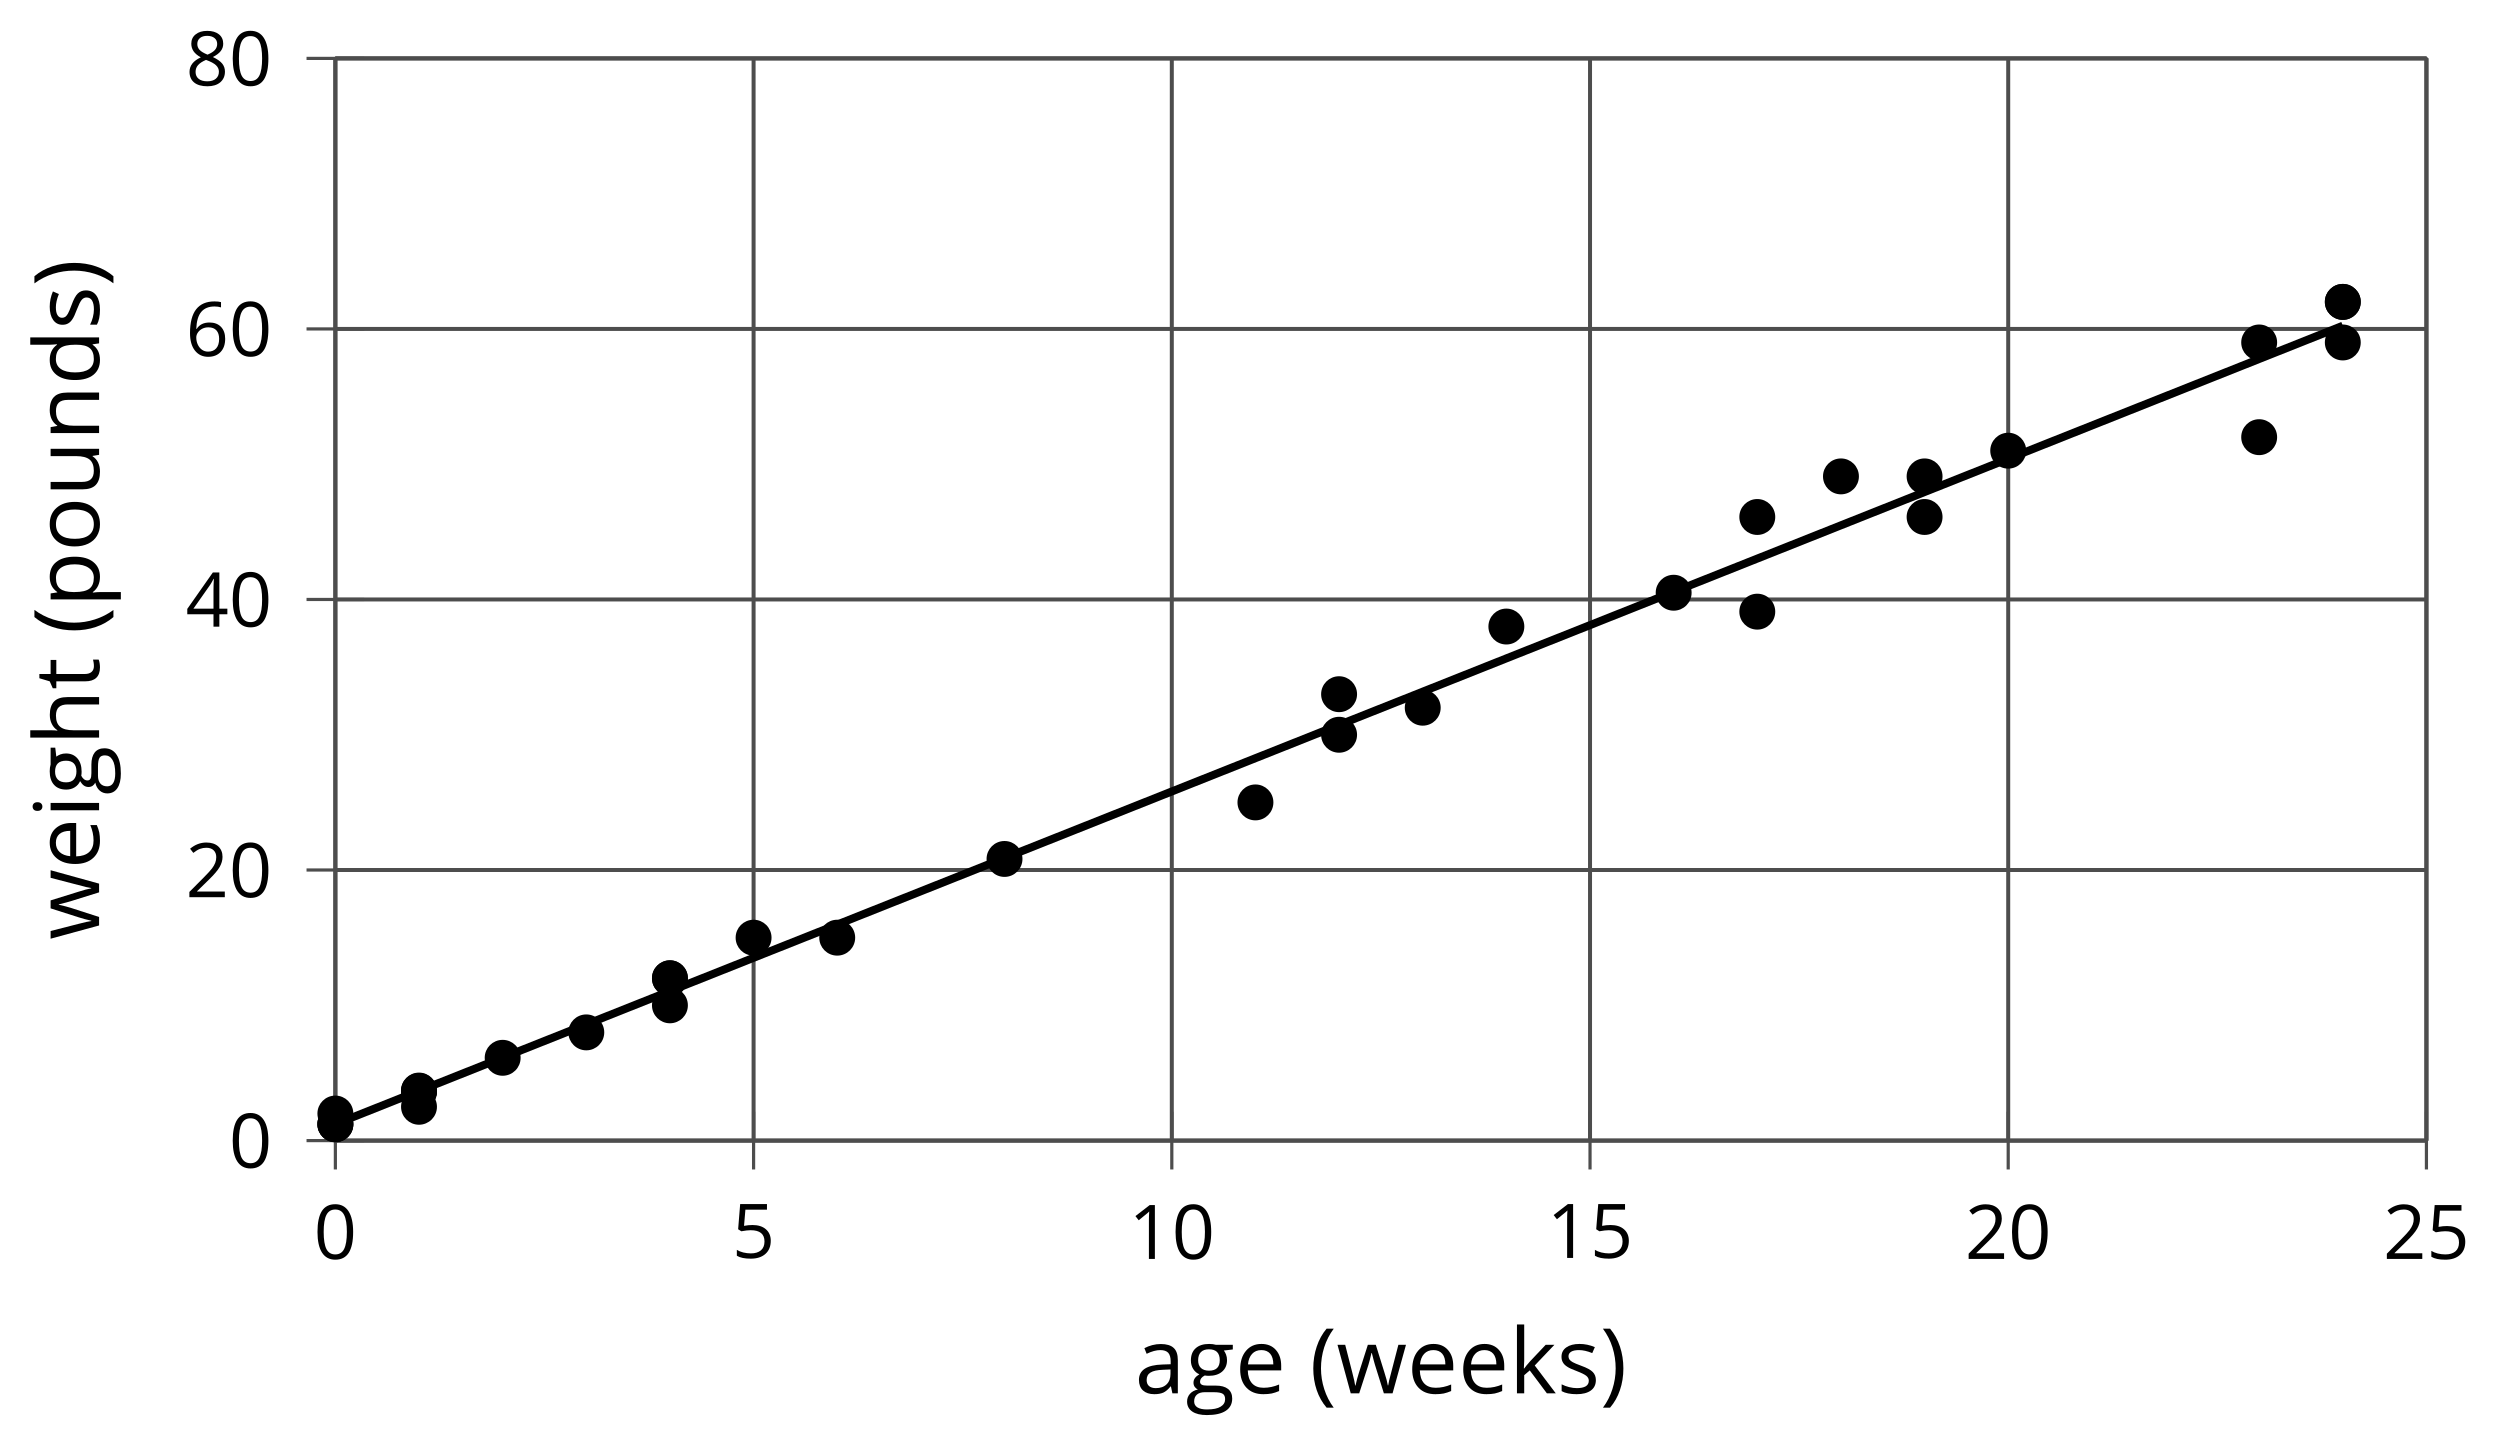 <?xml version='1.0' encoding='UTF-8'?>
<!-- This file was generated by dvisvgm 2.1.3 -->
<svg height='180.553pt' version='1.1' viewBox='-72 -72 312.243 180.553' width='312.243pt' xmlns='http://www.w3.org/2000/svg' xmlns:xlink='http://www.w3.org/1999/xlink'>
<defs>
<path d='M0.378 -2.583C0.378 -1.782 0.497 -1.031 0.732 -0.336S1.312 0.971 1.763 1.492H2.5C2.072 0.912 1.745 0.272 1.519 -0.433S1.179 -1.855 1.179 -2.592C1.179 -3.343 1.289 -4.07 1.51 -4.779C1.736 -5.488 2.067 -6.137 2.509 -6.731H1.763C1.317 -6.197 0.971 -5.576 0.737 -4.866C0.497 -4.157 0.378 -3.398 0.378 -2.583Z' id='g4-8'/>
<path d='M2.413 -2.583C2.413 -3.389 2.293 -4.148 2.058 -4.862C1.823 -5.571 1.478 -6.192 1.027 -6.731H0.281C0.723 -6.137 1.054 -5.488 1.28 -4.779C1.501 -4.07 1.611 -3.343 1.611 -2.592C1.611 -1.855 1.496 -1.133 1.271 -0.433C1.045 0.272 0.718 0.916 0.29 1.492H1.027C1.473 0.976 1.819 0.368 2.053 -0.327C2.293 -1.022 2.413 -1.777 2.413 -2.583Z' id='g4-9'/>
<path d='M4.922 -3.375C4.922 -4.498 4.733 -5.355 4.355 -5.948C3.973 -6.542 3.421 -6.837 2.689 -6.837C1.938 -6.837 1.381 -6.552 1.018 -5.985S0.47 -4.549 0.47 -3.375C0.47 -2.238 0.658 -1.377 1.036 -0.792C1.413 -0.203 1.966 0.092 2.689 0.092C3.444 0.092 4.006 -0.193 4.374 -0.769C4.738 -1.344 4.922 -2.21 4.922 -3.375ZM1.243 -3.375C1.243 -4.355 1.358 -5.064 1.588 -5.506C1.819 -5.953 2.187 -6.174 2.689 -6.174C3.2 -6.174 3.568 -5.948 3.794 -5.497C4.024 -5.051 4.139 -4.342 4.139 -3.375S4.024 -1.699 3.794 -1.243C3.568 -0.792 3.2 -0.566 2.689 -0.566C2.187 -0.566 1.819 -0.792 1.588 -1.234C1.358 -1.685 1.243 -2.394 1.243 -3.375Z' id='g4-16'/>
<path d='M3.292 0V-6.731H2.647L0.866 -5.355L1.271 -4.83C1.92 -5.359 2.288 -5.658 2.366 -5.727S2.518 -5.866 2.583 -5.93C2.56 -5.576 2.546 -5.198 2.546 -4.797V0H3.292Z' id='g4-17'/>
<path d='M4.885 0V-0.709H1.423V-0.746L2.896 -2.187C3.554 -2.827 4.001 -3.352 4.24 -3.771S4.599 -4.609 4.599 -5.037C4.599 -5.585 4.42 -6.018 4.061 -6.344C3.702 -6.667 3.204 -6.828 2.574 -6.828C1.842 -6.828 1.169 -6.57 0.548 -6.054L0.953 -5.534C1.262 -5.778 1.538 -5.944 1.786 -6.036C2.04 -6.128 2.302 -6.174 2.583 -6.174C2.97 -6.174 3.273 -6.068 3.49 -5.856C3.706 -5.649 3.817 -5.364 3.817 -5.005C3.817 -4.751 3.775 -4.512 3.688 -4.291S3.471 -3.844 3.301 -3.61S2.772 -2.988 2.233 -2.44L0.46 -0.658V0H4.885Z' id='g4-18'/>
<path d='M5.203 -1.547V-2.242H4.204V-6.768H3.393L0.198 -2.215V-1.547H3.471V0H4.204V-1.547H5.203ZM3.471 -2.242H0.962L3.066 -5.235C3.195 -5.428 3.333 -5.672 3.481 -5.967H3.518C3.485 -5.414 3.471 -4.917 3.471 -4.48V-2.242Z' id='g4-20'/>
<path d='M2.564 -4.111C2.215 -4.111 1.865 -4.075 1.51 -4.006L1.68 -6.027H4.374V-6.731H1.027L0.773 -3.582L1.169 -3.329C1.657 -3.416 2.049 -3.462 2.339 -3.462C3.49 -3.462 4.065 -2.993 4.065 -2.053C4.065 -1.57 3.913 -1.202 3.619 -0.948C3.315 -0.695 2.896 -0.566 2.357 -0.566C2.049 -0.566 1.731 -0.608 1.413 -0.681C1.096 -0.764 0.829 -0.87 0.612 -1.008V-0.272C1.013 -0.028 1.588 0.092 2.348 0.092C3.126 0.092 3.739 -0.106 4.18 -0.502C4.627 -0.898 4.848 -1.446 4.848 -2.141C4.848 -2.753 4.646 -3.232 4.236 -3.582C3.831 -3.936 3.273 -4.111 2.564 -4.111Z' id='g4-21'/>
<path d='M0.539 -2.878C0.539 -1.943 0.741 -1.215 1.151 -0.691C1.561 -0.17 2.113 0.092 2.808 0.092C3.458 0.092 3.978 -0.11 4.355 -0.506C4.742 -0.912 4.931 -1.459 4.931 -2.159C4.931 -2.785 4.756 -3.283 4.411 -3.646C4.061 -4.01 3.582 -4.194 2.979 -4.194C2.247 -4.194 1.713 -3.932 1.377 -3.402H1.321C1.358 -4.365 1.565 -5.074 1.948 -5.525C2.33 -5.971 2.878 -6.197 3.6 -6.197C3.904 -6.197 4.176 -6.16 4.411 -6.082V-6.74C4.213 -6.8 3.936 -6.828 3.591 -6.828C2.583 -6.828 1.823 -6.501 1.308 -5.847C0.797 -5.189 0.539 -4.199 0.539 -2.878ZM2.799 -0.557C2.509 -0.557 2.251 -0.635 2.026 -0.797C1.805 -0.958 1.63 -1.174 1.506 -1.446S1.321 -2.012 1.321 -2.33C1.321 -2.546 1.39 -2.753 1.529 -2.951C1.662 -3.149 1.846 -3.306 2.076 -3.421S2.56 -3.591 2.836 -3.591C3.283 -3.591 3.614 -3.462 3.84 -3.209S4.176 -2.606 4.176 -2.159C4.176 -1.639 4.056 -1.243 3.812 -0.967C3.573 -0.695 3.237 -0.557 2.799 -0.557Z' id='g4-22'/>
<path d='M2.689 -6.828C2.086 -6.828 1.602 -6.685 1.243 -6.39C0.879 -6.105 0.7 -5.714 0.7 -5.226C0.7 -4.88 0.792 -4.572 0.976 -4.291C1.16 -4.015 1.464 -3.757 1.888 -3.518C0.948 -3.089 0.479 -2.486 0.479 -1.717C0.479 -1.142 0.672 -0.695 1.059 -0.378C1.446 -0.064 1.998 0.092 2.716 0.092C3.393 0.092 3.927 -0.074 4.319 -0.405C4.71 -0.741 4.903 -1.188 4.903 -1.745C4.903 -2.122 4.788 -2.454 4.558 -2.744C4.328 -3.029 3.941 -3.301 3.393 -3.564C3.844 -3.789 4.171 -4.038 4.378 -4.309S4.687 -4.885 4.687 -5.216C4.687 -5.718 4.507 -6.114 4.148 -6.4S3.301 -6.828 2.689 -6.828ZM1.234 -1.699C1.234 -2.03 1.335 -2.316 1.542 -2.551C1.75 -2.79 2.081 -3.006 2.537 -3.204C3.131 -2.988 3.55 -2.762 3.789 -2.532C4.029 -2.297 4.148 -2.035 4.148 -1.736C4.148 -1.363 4.019 -1.068 3.766 -0.852S3.154 -0.529 2.698 -0.529C2.233 -0.529 1.874 -0.631 1.621 -0.838C1.363 -1.045 1.234 -1.331 1.234 -1.699ZM2.68 -6.206C3.071 -6.206 3.375 -6.114 3.6 -5.93C3.821 -5.75 3.932 -5.502 3.932 -5.193C3.932 -4.913 3.84 -4.664 3.656 -4.452C3.476 -4.24 3.163 -4.042 2.726 -3.858C2.238 -4.061 1.901 -4.263 1.722 -4.466S1.45 -4.913 1.45 -5.193C1.45 -5.502 1.561 -5.746 1.777 -5.93S2.297 -6.206 2.68 -6.206Z' id='g4-24'/>
<path d='M3.913 0H4.48V-3.444C4.48 -4.033 4.337 -4.461 4.042 -4.728C3.757 -4.995 3.31 -5.129 2.707 -5.129C2.408 -5.129 2.113 -5.092 1.814 -5.014C1.519 -4.936 1.248 -4.83 0.999 -4.696L1.234 -4.111C1.763 -4.369 2.242 -4.498 2.661 -4.498C3.034 -4.498 3.306 -4.401 3.481 -4.217C3.646 -4.024 3.734 -3.734 3.734 -3.338V-3.025L2.878 -2.997C1.248 -2.947 0.433 -2.413 0.433 -1.395C0.433 -0.921 0.576 -0.552 0.856 -0.295C1.142 -0.037 1.533 0.092 2.035 0.092C2.408 0.092 2.721 0.037 2.974 -0.074C3.223 -0.189 3.471 -0.401 3.725 -0.718H3.762L3.913 0ZM2.187 -0.539C1.888 -0.539 1.653 -0.612 1.483 -0.755C1.317 -0.898 1.234 -1.11 1.234 -1.386C1.234 -1.74 1.367 -1.998 1.639 -2.164C1.906 -2.334 2.343 -2.426 2.951 -2.449L3.715 -2.482V-2.026C3.715 -1.556 3.582 -1.192 3.306 -0.93C3.039 -0.668 2.661 -0.539 2.187 -0.539Z' id='g4-65'/>
<path d='M4.245 -0.677L4.346 0H4.968V-7.164H4.204V-5.111L4.222 -4.756L4.254 -4.392H4.194C3.831 -4.89 3.306 -5.138 2.62 -5.138C1.961 -5.138 1.45 -4.908 1.082 -4.448S0.529 -3.343 0.529 -2.509S0.714 -1.036 1.077 -0.585C1.446 -0.134 1.961 0.092 2.62 0.092C3.324 0.092 3.849 -0.166 4.204 -0.677H4.245ZM2.716 -0.548C2.261 -0.548 1.911 -0.714 1.676 -1.041S1.321 -1.855 1.321 -2.5C1.321 -3.135 1.441 -3.628 1.676 -3.978C1.915 -4.323 2.261 -4.498 2.707 -4.498C3.227 -4.498 3.61 -4.346 3.849 -4.042C4.084 -3.734 4.204 -3.223 4.204 -2.509V-2.348C4.204 -1.717 4.088 -1.257 3.849 -0.976C3.619 -0.691 3.237 -0.548 2.716 -0.548Z' id='g4-68'/>
<path d='M2.942 0.092C3.283 0.092 3.573 0.064 3.812 0.018C4.056 -0.037 4.309 -0.12 4.581 -0.235V-0.916C4.052 -0.691 3.513 -0.576 2.97 -0.576C2.454 -0.576 2.053 -0.727 1.768 -1.036C1.487 -1.344 1.335 -1.791 1.321 -2.385H4.797V-2.868C4.797 -3.55 4.613 -4.098 4.245 -4.512C3.877 -4.931 3.375 -5.138 2.744 -5.138C2.067 -5.138 1.533 -4.899 1.133 -4.42C0.727 -3.941 0.529 -3.297 0.529 -2.482C0.529 -1.676 0.746 -1.045 1.179 -0.589C1.607 -0.134 2.196 0.092 2.942 0.092ZM2.735 -4.498C3.135 -4.498 3.439 -4.369 3.656 -4.116C3.872 -3.858 3.978 -3.49 3.978 -3.006H1.34C1.381 -3.471 1.524 -3.84 1.768 -4.102C2.007 -4.365 2.33 -4.498 2.735 -4.498Z' id='g4-69'/>
<path d='M4.94 -5.046H3.195C2.983 -5.106 2.744 -5.138 2.482 -5.138C1.874 -5.138 1.404 -4.991 1.073 -4.687C0.741 -4.392 0.576 -3.964 0.576 -3.412C0.576 -3.08 0.658 -2.785 0.82 -2.528C0.985 -2.27 1.197 -2.086 1.459 -1.98C1.248 -1.851 1.091 -1.717 0.994 -1.579S0.847 -1.28 0.847 -1.096C0.847 -0.935 0.893 -0.792 0.976 -0.668C1.068 -0.543 1.174 -0.456 1.303 -0.396C0.948 -0.318 0.672 -0.166 0.474 0.06S0.18 0.548 0.18 0.856C0.18 1.303 0.359 1.653 0.718 1.897C1.073 2.141 1.584 2.265 2.242 2.265C3.103 2.265 3.757 2.118 4.204 1.823C4.65 1.533 4.876 1.105 4.876 0.548C4.876 0.11 4.728 -0.226 4.438 -0.456C4.144 -0.686 3.725 -0.801 3.177 -0.801H2.284C2.007 -0.801 1.814 -0.833 1.699 -0.902C1.584 -0.967 1.529 -1.068 1.529 -1.206C1.529 -1.469 1.69 -1.685 2.017 -1.855C2.15 -1.832 2.288 -1.819 2.44 -1.819C3.029 -1.819 3.494 -1.966 3.831 -2.261S4.337 -2.951 4.337 -3.444C4.337 -3.66 4.305 -3.858 4.236 -4.033C4.167 -4.204 4.093 -4.346 4.006 -4.452L4.94 -4.563V-5.046ZM0.916 0.847C0.916 0.539 1.013 0.299 1.206 0.134S1.671 -0.115 2.017 -0.115H2.933C3.398 -0.115 3.715 -0.064 3.886 0.046C4.056 0.147 4.139 0.341 4.139 0.612C4.139 0.939 3.987 1.202 3.674 1.39C3.37 1.584 2.891 1.68 2.251 1.68C1.823 1.68 1.492 1.611 1.262 1.469S0.916 1.119 0.916 0.847ZM1.331 -3.43C1.331 -3.812 1.427 -4.098 1.621 -4.291S2.09 -4.581 2.449 -4.581C3.204 -4.581 3.582 -4.204 3.582 -3.444C3.582 -2.721 3.209 -2.357 2.463 -2.357C2.109 -2.357 1.828 -2.449 1.63 -2.629S1.331 -3.076 1.331 -3.43Z' id='g4-71'/>
<path d='M4.263 0H5.028V-3.292C5.028 -3.932 4.871 -4.397 4.567 -4.687C4.254 -4.982 3.794 -5.129 3.177 -5.129C2.822 -5.129 2.505 -5.06 2.228 -4.917C1.948 -4.779 1.736 -4.59 1.584 -4.346H1.538C1.561 -4.517 1.575 -4.733 1.575 -4.995V-7.164H0.81V0H1.575V-2.638C1.575 -3.297 1.694 -3.766 1.943 -4.056C2.182 -4.346 2.574 -4.489 3.103 -4.489C3.504 -4.489 3.794 -4.388 3.983 -4.185S4.263 -3.674 4.263 -3.264V0Z' id='g4-72'/>
<path d='M1.575 0V-5.046H0.81V0H1.575ZM0.746 -6.413C0.746 -6.243 0.787 -6.114 0.875 -6.031C0.962 -5.944 1.068 -5.902 1.197 -5.902C1.321 -5.902 1.427 -5.944 1.515 -6.031C1.602 -6.114 1.648 -6.243 1.648 -6.413S1.602 -6.713 1.515 -6.796S1.321 -6.92 1.197 -6.92C1.068 -6.92 0.962 -6.878 0.875 -6.796C0.787 -6.717 0.746 -6.588 0.746 -6.413Z' id='g4-73'/>
<path d='M1.565 -2.583H1.529C1.552 -2.937 1.565 -3.195 1.565 -3.366V-7.164H0.81V0H1.565V-1.888L2.141 -2.385L3.923 0H4.848L2.661 -2.896L4.705 -5.046H3.798L2.169 -3.32C1.897 -3.016 1.699 -2.772 1.565 -2.583Z' id='g4-75'/>
<path d='M4.263 0H5.028V-3.292C5.028 -3.936 4.876 -4.406 4.567 -4.696C4.259 -4.991 3.803 -5.138 3.195 -5.138C2.85 -5.138 2.532 -5.069 2.251 -4.936C1.971 -4.797 1.75 -4.604 1.593 -4.355H1.556L1.432 -5.046H0.81V0H1.575V-2.647C1.575 -3.306 1.699 -3.775 1.943 -4.061S2.574 -4.489 3.103 -4.489C3.504 -4.489 3.794 -4.388 3.983 -4.185S4.263 -3.674 4.263 -3.264V0Z' id='g4-78'/>
<path d='M5.166 -2.528C5.166 -3.329 4.959 -3.964 4.54 -4.434C4.125 -4.903 3.564 -5.138 2.859 -5.138C2.127 -5.138 1.556 -4.908 1.146 -4.448C0.737 -3.992 0.529 -3.352 0.529 -2.528C0.529 -1.998 0.626 -1.533 0.815 -1.137S1.275 -0.437 1.625 -0.226S2.376 0.092 2.827 0.092C3.559 0.092 4.13 -0.138 4.544 -0.599C4.959 -1.064 5.166 -1.704 5.166 -2.528ZM1.321 -2.528C1.321 -3.177 1.45 -3.669 1.704 -3.996S2.334 -4.489 2.836 -4.489C3.343 -4.489 3.725 -4.323 3.987 -3.987C4.245 -3.656 4.374 -3.168 4.374 -2.528C4.374 -1.878 4.245 -1.39 3.987 -1.05C3.725 -0.718 3.347 -0.548 2.845 -0.548S1.966 -0.718 1.708 -1.054S1.321 -1.883 1.321 -2.528Z' id='g4-79'/>
<path d='M3.158 0.092C3.817 0.092 4.328 -0.138 4.696 -0.599C5.069 -1.054 5.253 -1.699 5.253 -2.528C5.253 -3.352 5.074 -3.996 4.705 -4.452C4.346 -4.908 3.826 -5.138 3.158 -5.138C2.822 -5.138 2.523 -5.078 2.261 -4.954S1.773 -4.632 1.575 -4.355H1.538L1.432 -5.046H0.81V2.265H1.575V0.189C1.575 -0.074 1.556 -0.355 1.519 -0.649H1.575C1.759 -0.396 1.989 -0.212 2.256 -0.092C2.532 0.032 2.832 0.092 3.158 0.092ZM3.048 -4.489C3.494 -4.489 3.844 -4.319 4.088 -3.987C4.337 -3.646 4.461 -3.168 4.461 -2.537C4.461 -1.915 4.337 -1.432 4.088 -1.077C3.844 -0.723 3.504 -0.548 3.066 -0.548C2.546 -0.548 2.164 -0.7 1.929 -1.004C1.694 -1.312 1.575 -1.819 1.575 -2.528V-2.698C1.579 -3.32 1.699 -3.775 1.929 -4.061S2.532 -4.489 3.048 -4.489Z' id='g4-80'/>
<path d='M4.065 -1.377C4.065 -1.713 3.959 -1.989 3.748 -2.21C3.541 -2.431 3.135 -2.652 2.537 -2.868C2.099 -3.029 1.805 -3.154 1.653 -3.241S1.39 -3.416 1.317 -3.513C1.252 -3.61 1.215 -3.725 1.215 -3.858C1.215 -4.056 1.308 -4.213 1.492 -4.328S1.948 -4.498 2.311 -4.498C2.721 -4.498 3.181 -4.392 3.688 -4.185L3.959 -4.807C3.439 -5.028 2.91 -5.138 2.366 -5.138C1.782 -5.138 1.326 -5.018 0.99 -4.779C0.654 -4.544 0.488 -4.217 0.488 -3.808C0.488 -3.577 0.534 -3.379 0.635 -3.214C0.727 -3.048 0.875 -2.901 1.077 -2.772C1.271 -2.638 1.607 -2.486 2.076 -2.311C2.569 -2.122 2.901 -1.957 3.076 -1.814C3.241 -1.676 3.329 -1.51 3.329 -1.312C3.329 -1.05 3.223 -0.856 3.006 -0.727C2.79 -0.603 2.486 -0.539 2.086 -0.539C1.828 -0.539 1.561 -0.576 1.28 -0.645C1.004 -0.714 0.746 -0.81 0.502 -0.935V-0.226C0.875 -0.014 1.4 0.092 2.067 0.092C2.698 0.092 3.191 -0.037 3.541 -0.29S4.065 -0.907 4.065 -1.377Z' id='g4-83'/>
<path d='M2.44 -0.539C2.187 -0.539 1.989 -0.622 1.846 -0.783S1.63 -1.179 1.63 -1.483V-4.452H3.094V-5.046H1.63V-6.215H1.188L0.866 -5.138L0.143 -4.82V-4.452H0.866V-1.45C0.866 -0.424 1.354 0.092 2.33 0.092C2.459 0.092 2.606 0.078 2.762 0.055C2.928 0.028 3.048 -0.005 3.131 -0.046V-0.631C3.057 -0.608 2.956 -0.589 2.832 -0.571C2.707 -0.548 2.574 -0.539 2.44 -0.539Z' id='g4-84'/>
<path d='M1.529 -5.046H0.755V-1.745C0.755 -1.105 0.907 -0.635 1.215 -0.345C1.519 -0.055 1.98 0.092 2.592 0.092C2.947 0.092 3.264 0.028 3.545 -0.106C3.821 -0.239 4.038 -0.428 4.194 -0.677H4.236L4.346 0H4.977V-5.046H4.213V-2.394C4.213 -1.74 4.088 -1.271 3.849 -0.981C3.6 -0.691 3.218 -0.548 2.689 -0.548C2.288 -0.548 1.998 -0.649 1.809 -0.852S1.529 -1.363 1.529 -1.773V-5.046Z' id='g4-85'/>
<path d='M4.931 0H5.838L7.233 -5.046H6.441C5.856 -2.799 5.534 -1.561 5.479 -1.331C5.428 -1.1 5.396 -0.93 5.382 -0.82H5.345C5.285 -1.179 5.166 -1.621 4.995 -2.15L4.093 -5.046H3.264L2.339 -2.15C2.284 -1.989 2.219 -1.768 2.145 -1.492C2.067 -1.211 2.012 -0.985 1.98 -0.81H1.943C1.92 -1.041 1.823 -1.487 1.648 -2.15C1.483 -2.813 1.234 -3.78 0.907 -5.046H0.106L1.483 0H2.366L3.32 -2.951C3.412 -3.241 3.518 -3.656 3.642 -4.194H3.679C3.84 -3.554 3.946 -3.14 4.006 -2.96L4.931 0Z' id='g4-87'/>
<use id='g6-8' transform='scale(1.2)' xlink:href='#g4-8'/>
<use id='g6-9' transform='scale(1.2)' xlink:href='#g4-9'/>
<use id='g6-65' transform='scale(1.2)' xlink:href='#g4-65'/>
<use id='g6-68' transform='scale(1.2)' xlink:href='#g4-68'/>
<use id='g6-69' transform='scale(1.2)' xlink:href='#g4-69'/>
<use id='g6-71' transform='scale(1.2)' xlink:href='#g4-71'/>
<use id='g6-72' transform='scale(1.2)' xlink:href='#g4-72'/>
<use id='g6-73' transform='scale(1.2)' xlink:href='#g4-73'/>
<use id='g6-75' transform='scale(1.2)' xlink:href='#g4-75'/>
<use id='g6-78' transform='scale(1.2)' xlink:href='#g4-78'/>
<use id='g6-79' transform='scale(1.2)' xlink:href='#g4-79'/>
<use id='g6-80' transform='scale(1.2)' xlink:href='#g4-80'/>
<use id='g6-83' transform='scale(1.2)' xlink:href='#g4-83'/>
<use id='g6-84' transform='scale(1.2)' xlink:href='#g4-84'/>
<use id='g6-85' transform='scale(1.2)' xlink:href='#g4-85'/>
<use id='g6-87' transform='scale(1.2)' xlink:href='#g4-87'/>
</defs>
<g id='page1'>
<path d='M-30.113 70.457V-64.707M22.121 70.457V-64.707M74.355 70.457V-64.707M126.59 70.457V-64.707M178.82 70.457V-64.707M231.055 70.457V-64.707' fill='none' stroke='#4d4d4d' stroke-linejoin='bevel' stroke-miterlimit='10.037' stroke-width='0.5'/>
<path d='M-30.113 70.457H231.055M-30.113 36.664H231.055M-30.113 2.875H231.055M-30.113 -30.914H231.055M-30.113 -64.707H231.055' fill='none' stroke='#4d4d4d' stroke-linejoin='bevel' stroke-miterlimit='10.037' stroke-width='0.5'/>
<path d='M-30.113 74.059V66.856M22.121 74.059V66.856M74.355 74.059V66.856M126.59 74.059V66.856M178.82 74.059V66.856M231.055 74.059V66.856' fill='none' stroke='#4d4d4d' stroke-linejoin='bevel' stroke-miterlimit='10.037' stroke-width='0.4'/>
<path d='M-33.715 70.457H-26.512M-33.715 36.664H-26.512M-33.715 2.875H-26.512M-33.715 -30.914H-26.512M-33.715 -64.707H-26.512' fill='none' stroke='#4d4d4d' stroke-linejoin='bevel' stroke-miterlimit='10.037' stroke-width='0.4'/>
<path d='M-30.113 70.457V-64.707H231.055V70.457H-30.113Z' fill='none' stroke='#4d4d4d' stroke-linejoin='bevel' stroke-miterlimit='10.037' stroke-width='0.5'/>
<g transform='matrix(1 0 0 1 -44.589 52.88)'>
<use x='11.773' xlink:href='#g4-16' y='32.36'/>
</g>
<g transform='matrix(1 0 0 1 7.645 52.752)'>
<use x='11.773' xlink:href='#g4-21' y='32.36'/>
</g>
<g transform='matrix(1 0 0 1 57.176 52.88)'>
<use x='11.773' xlink:href='#g4-17' y='32.36'/>
<use x='17.178' xlink:href='#g4-16' y='32.36'/>
</g>
<g transform='matrix(1 0 0 1 109.411 52.752)'>
<use x='11.773' xlink:href='#g4-17' y='32.36'/>
<use x='17.178' xlink:href='#g4-21' y='32.36'/>
</g>
<g transform='matrix(1 0 0 1 161.645 52.88)'>
<use x='11.773' xlink:href='#g4-18' y='32.36'/>
<use x='17.178' xlink:href='#g4-16' y='32.36'/>
</g>
<g transform='matrix(1 0 0 1 213.879 52.88)'>
<use x='11.773' xlink:href='#g4-18' y='32.36'/>
<use x='17.178' xlink:href='#g4-21' y='32.36'/>
</g>
<g transform='matrix(1 0 0 1 -55.176 41.487)'>
<use x='11.773' xlink:href='#g4-16' y='32.36'/>
</g>
<g transform='matrix(1 0 0 1 -60.58 7.697)'>
<use x='11.773' xlink:href='#g4-18' y='32.36'/>
<use x='17.178' xlink:href='#g4-16' y='32.36'/>
</g>
<g transform='matrix(1 0 0 1 -60.58 -26.095)'>
<use x='11.773' xlink:href='#g4-20' y='32.36'/>
<use x='17.178' xlink:href='#g4-16' y='32.36'/>
</g>
<g transform='matrix(1 0 0 1 -60.58 -59.886)'>
<use x='11.773' xlink:href='#g4-22' y='32.36'/>
<use x='17.178' xlink:href='#g4-16' y='32.36'/>
</g>
<g transform='matrix(1 0 0 1 -60.58 -93.676)'>
<use x='11.773' xlink:href='#g4-24' y='32.36'/>
<use x='17.178' xlink:href='#g4-16' y='32.36'/>
</g>
<path d='M-30.113 68.402V68.402V68.402V68.402L-19.668 64.246V64.246V64.246V64.246L-9.219 60.09L1.227 55.938L11.672 51.781V51.781V51.781L22.121 47.625L32.566 43.473L53.461 35.16L84.801 22.695L95.246 18.539V18.539L105.695 14.387L116.14 10.23L137.035 1.918L147.48 -2.234V-2.234L157.93 -6.391L168.375 -10.547V-10.547L178.82 -14.699L210.164 -27.164V-27.164L220.609 -31.32V-31.32V-31.32' fill='none' stroke='#000000' stroke-linejoin='bevel' stroke-miterlimit='10.037' stroke-width='1'/>
<path d='M-28.121 68.394C-28.121 67.297 -29.012 66.402 -30.113 66.402C-31.215 66.402 -32.105 67.297 -32.105 68.394C-32.105 69.496 -31.215 70.387 -30.113 70.387C-29.012 70.387 -28.121 69.496 -28.121 68.394Z'/>
<path d='M-28.121 68.394C-28.121 67.297 -29.012 66.402 -30.113 66.402C-31.215 66.402 -32.105 67.297 -32.105 68.394C-32.105 69.496 -31.215 70.387 -30.113 70.387C-29.012 70.387 -28.121 69.496 -28.121 68.394Z' fill='none' stroke='#000000' stroke-linejoin='bevel' stroke-miterlimit='10.037' stroke-width='0.5'/>
<path d='M-28.121 68.394C-28.121 67.297 -29.012 66.402 -30.113 66.402C-31.215 66.402 -32.105 67.297 -32.105 68.394C-32.105 69.496 -31.215 70.387 -30.113 70.387C-29.012 70.387 -28.121 69.496 -28.121 68.394Z'/>
<path d='M-28.121 68.394C-28.121 67.297 -29.012 66.402 -30.113 66.402C-31.215 66.402 -32.105 67.297 -32.105 68.394C-32.105 69.496 -31.215 70.387 -30.113 70.387C-29.012 70.387 -28.121 69.496 -28.121 68.394Z' fill='none' stroke='#000000' stroke-linejoin='bevel' stroke-miterlimit='10.037' stroke-width='0.5'/>
<path d='M-28.121 68.43C-28.121 67.328 -29.012 66.438 -30.113 66.438C-31.215 66.438 -32.105 67.328 -32.105 68.43C-32.105 69.531 -31.215 70.422 -30.113 70.422C-29.012 70.422 -28.121 69.531 -28.121 68.43Z'/>
<path d='M-28.121 68.43C-28.121 67.328 -29.012 66.438 -30.113 66.438C-31.215 66.438 -32.105 67.328 -32.105 68.43C-32.105 69.531 -31.215 70.422 -30.113 70.422C-29.012 70.422 -28.121 69.531 -28.121 68.43Z' fill='none' stroke='#000000' stroke-linejoin='bevel' stroke-miterlimit='10.037' stroke-width='0.5'/>
<path d='M-28.121 67.078C-28.121 65.977 -29.012 65.086 -30.113 65.086C-31.215 65.086 -32.105 65.977 -32.105 67.078C-32.105 68.18 -31.215 69.07 -30.113 69.07C-29.012 69.07 -28.121 68.18 -28.121 67.078Z'/>
<path d='M-28.121 67.078C-28.121 65.977 -29.012 65.086 -30.113 65.086C-31.215 65.086 -32.105 65.977 -32.105 67.078C-32.105 68.18 -31.215 69.07 -30.113 69.07C-29.012 69.07 -28.121 68.18 -28.121 67.078Z' fill='none' stroke='#000000' stroke-linejoin='bevel' stroke-miterlimit='10.037' stroke-width='0.5'/>
<path d='M-17.676 66.234C-17.676 65.133 -18.566 64.242 -19.668 64.242C-20.766 64.242 -21.66 65.133 -21.66 66.234C-21.66 67.332 -20.766 68.227 -19.668 68.227C-18.566 68.227 -17.676 67.332 -17.676 66.234Z'/>
<path d='M-17.676 66.234C-17.676 65.133 -18.566 64.242 -19.668 64.242C-20.766 64.242 -21.66 65.133 -21.66 66.234C-21.66 67.332 -20.766 68.227 -19.668 68.227C-18.566 68.227 -17.676 67.332 -17.676 66.234Z' fill='none' stroke='#000000' stroke-linejoin='bevel' stroke-miterlimit='10.037' stroke-width='0.5'/>
<path d='M-17.676 64.207C-17.676 63.105 -18.566 62.215 -19.668 62.215C-20.766 62.215 -21.66 63.105 -21.66 64.207C-21.66 65.305 -20.766 66.199 -19.668 66.199C-18.566 66.199 -17.676 65.305 -17.676 64.207Z'/>
<path d='M-17.676 64.207C-17.676 63.105 -18.566 62.215 -19.668 62.215C-20.766 62.215 -21.66 63.105 -21.66 64.207C-21.66 65.305 -20.766 66.199 -19.668 66.199C-18.566 66.199 -17.676 65.305 -17.676 64.207Z' fill='none' stroke='#000000' stroke-linejoin='bevel' stroke-miterlimit='10.037' stroke-width='0.5'/>
<path d='M-17.676 64.375C-17.676 63.273 -18.566 62.383 -19.668 62.383C-20.766 62.383 -21.66 63.273 -21.66 64.375C-21.66 65.477 -20.766 66.367 -19.668 66.367C-18.566 66.367 -17.676 65.477 -17.676 64.375Z'/>
<path d='M-17.676 64.375C-17.676 63.273 -18.566 62.383 -19.668 62.383C-20.766 62.383 -21.66 63.273 -21.66 64.375C-21.66 65.477 -20.766 66.367 -19.668 66.367C-18.566 66.367 -17.676 65.477 -17.676 64.375Z' fill='none' stroke='#000000' stroke-linejoin='bevel' stroke-miterlimit='10.037' stroke-width='0.5'/>
<path d='M-17.676 64.258C-17.676 63.156 -18.566 62.266 -19.668 62.266C-20.766 62.266 -21.66 63.156 -21.66 64.258C-21.66 65.356 -20.766 66.25 -19.668 66.25C-18.566 66.25 -17.676 65.356 -17.676 64.258Z'/>
<path d='M-17.676 64.258C-17.676 63.156 -18.566 62.266 -19.668 62.266C-20.766 62.266 -21.66 63.156 -21.66 64.258C-21.66 65.356 -20.766 66.25 -19.668 66.25C-18.566 66.25 -17.676 65.356 -17.676 64.258Z' fill='none' stroke='#000000' stroke-linejoin='bevel' stroke-miterlimit='10.037' stroke-width='0.5'/>
<path d='M-7.226 60.117C-7.226 59.016 -8.121 58.125 -9.219 58.125C-10.32 58.125 -11.211 59.016 -11.211 60.117C-11.211 61.219 -10.32 62.109 -9.219 62.109C-8.121 62.109 -7.226 61.219 -7.226 60.117Z'/>
<path d='M-7.226 60.117C-7.226 59.016 -8.121 58.125 -9.219 58.125C-10.32 58.125 -11.211 59.016 -11.211 60.117C-11.211 61.219 -10.32 62.109 -9.219 62.109C-8.121 62.109 -7.226 61.219 -7.226 60.117Z' fill='none' stroke='#000000' stroke-linejoin='bevel' stroke-miterlimit='10.037' stroke-width='0.5'/>
<path d='M3.219 56.941C3.219 55.84 2.328 54.949 1.227 54.949C0.125 54.949 -0.766 55.84 -0.766 56.941C-0.766 58.039 0.125 58.934 1.227 58.934C2.328 58.934 3.219 58.039 3.219 56.941Z'/>
<path d='M3.219 56.941C3.219 55.84 2.328 54.949 1.227 54.949C0.125 54.949 -0.766 55.84 -0.766 56.941C-0.766 58.039 0.125 58.934 1.227 58.934C2.328 58.934 3.219 58.039 3.219 56.941Z' fill='none' stroke='#000000' stroke-linejoin='bevel' stroke-miterlimit='10.037' stroke-width='0.5'/>
<path d='M13.664 53.562C13.664 52.461 12.774 51.57 11.672 51.57C10.574 51.57 9.68 52.461 9.68 53.562C9.68 54.66 10.574 55.555 11.672 55.555C12.774 55.555 13.664 54.66 13.664 53.562Z'/>
<path d='M13.664 53.562C13.664 52.461 12.774 51.57 11.672 51.57C10.574 51.57 9.68 52.461 9.68 53.562C9.68 54.66 10.574 55.555 11.672 55.555C12.774 55.555 13.664 54.66 13.664 53.562Z' fill='none' stroke='#000000' stroke-linejoin='bevel' stroke-miterlimit='10.037' stroke-width='0.5'/>
<path d='M13.664 50.184C13.664 49.082 12.774 48.191 11.672 48.191C10.574 48.191 9.68 49.082 9.68 50.184C9.68 51.281 10.574 52.176 11.672 52.176C12.774 52.176 13.664 51.281 13.664 50.184Z'/>
<path d='M13.664 50.184C13.664 49.082 12.774 48.191 11.672 48.191C10.574 48.191 9.68 49.082 9.68 50.184C9.68 51.281 10.574 52.176 11.672 52.176C12.774 52.176 13.664 51.281 13.664 50.184Z' fill='none' stroke='#000000' stroke-linejoin='bevel' stroke-miterlimit='10.037' stroke-width='0.5'/>
<path d='M13.664 50.184C13.664 49.082 12.774 48.191 11.672 48.191C10.574 48.191 9.68 49.082 9.68 50.184C9.68 51.281 10.574 52.176 11.672 52.176C12.774 52.176 13.664 51.281 13.664 50.184Z'/>
<path d='M13.664 50.184C13.664 49.082 12.774 48.191 11.672 48.191C10.574 48.191 9.68 49.082 9.68 50.184C9.68 51.281 10.574 52.176 11.672 52.176C12.774 52.176 13.664 51.281 13.664 50.184Z' fill='none' stroke='#000000' stroke-linejoin='bevel' stroke-miterlimit='10.037' stroke-width='0.5'/>
<path d='M24.113 45.113C24.113 44.012 23.219 43.121 22.121 43.121C21.02 43.121 20.129 44.012 20.129 45.113C20.129 46.215 21.02 47.105 22.121 47.105C23.219 47.105 24.113 46.215 24.113 45.113Z'/>
<path d='M24.113 45.113C24.113 44.012 23.219 43.121 22.121 43.121C21.02 43.121 20.129 44.012 20.129 45.113C20.129 46.215 21.02 47.105 22.121 47.105C23.219 47.105 24.113 46.215 24.113 45.113Z' fill='none' stroke='#000000' stroke-linejoin='bevel' stroke-miterlimit='10.037' stroke-width='0.5'/>
<path d='M34.559 45.113C34.559 44.012 33.668 43.121 32.566 43.121C31.465 43.121 30.574 44.012 30.574 45.113C30.574 46.215 31.465 47.105 32.566 47.105C33.668 47.105 34.559 46.215 34.559 45.113Z'/>
<path d='M34.559 45.113C34.559 44.012 33.668 43.121 32.566 43.121C31.465 43.121 30.574 44.012 30.574 45.113C30.574 46.215 31.465 47.105 32.566 47.105C33.668 47.105 34.559 46.215 34.559 45.113Z' fill='none' stroke='#000000' stroke-linejoin='bevel' stroke-miterlimit='10.037' stroke-width='0.5'/>
<path d='M55.453 35.281C55.453 34.18 54.562 33.289 53.461 33.289C52.359 33.289 51.469 34.18 51.469 35.281C51.469 36.383 52.359 37.273 53.461 37.273C54.562 37.273 55.453 36.383 55.453 35.281Z'/>
<path d='M55.453 35.281C55.453 34.18 54.562 33.289 53.461 33.289C52.359 33.289 51.469 34.18 51.469 35.281C51.469 36.383 52.359 37.273 53.461 37.273C54.562 37.273 55.453 36.383 55.453 35.281Z' fill='none' stroke='#000000' stroke-linejoin='bevel' stroke-miterlimit='10.037' stroke-width='0.5'/>
<path d='M86.793 28.219C86.793 27.117 85.902 26.227 84.801 26.227C83.699 26.227 82.808 27.117 82.808 28.219C82.808 29.32 83.699 30.211 84.801 30.211C85.902 30.211 86.793 29.32 86.793 28.219Z'/>
<path d='M86.793 28.219C86.793 27.117 85.902 26.227 84.801 26.227C83.699 26.227 82.808 27.117 82.808 28.219C82.808 29.32 83.699 30.211 84.801 30.211C85.902 30.211 86.793 29.32 86.793 28.219Z' fill='none' stroke='#000000' stroke-linejoin='bevel' stroke-miterlimit='10.037' stroke-width='0.5'/>
<path d='M97.242 19.77C97.242 18.672 96.348 17.777 95.246 17.777C94.148 17.777 93.254 18.672 93.254 19.77C93.254 20.871 94.148 21.762 95.246 21.762C96.348 21.762 97.242 20.871 97.242 19.77Z'/>
<path d='M97.242 19.77C97.242 18.672 96.348 17.777 95.246 17.777C94.148 17.777 93.254 18.672 93.254 19.77C93.254 20.871 94.148 21.762 95.246 21.762C96.348 21.762 97.242 20.871 97.242 19.77Z' fill='none' stroke='#000000' stroke-linejoin='bevel' stroke-miterlimit='10.037' stroke-width='0.5'/>
<path d='M97.242 14.703C97.242 13.602 96.348 12.711 95.246 12.711C94.148 12.711 93.254 13.602 93.254 14.703C93.254 15.801 94.148 16.695 95.246 16.695C96.348 16.695 97.242 15.801 97.242 14.703Z'/>
<path d='M97.242 14.703C97.242 13.602 96.348 12.711 95.246 12.711C94.148 12.711 93.254 13.602 93.254 14.703C93.254 15.801 94.148 16.695 95.246 16.695C96.348 16.695 97.242 15.801 97.242 14.703Z' fill='none' stroke='#000000' stroke-linejoin='bevel' stroke-miterlimit='10.037' stroke-width='0.5'/>
<path d='M107.687 16.391C107.687 15.289 106.797 14.398 105.695 14.398C104.594 14.398 103.703 15.289 103.703 16.391C103.703 17.492 104.594 18.383 105.695 18.383C106.797 18.383 107.687 17.492 107.687 16.391Z'/>
<path d='M107.687 16.391C107.687 15.289 106.797 14.398 105.695 14.398C104.594 14.398 103.703 15.289 103.703 16.391C103.703 17.492 104.594 18.383 105.695 18.383C106.797 18.383 107.687 17.492 107.687 16.391Z' fill='none' stroke='#000000' stroke-linejoin='bevel' stroke-miterlimit='10.037' stroke-width='0.5'/>
<path d='M118.133 6.254C118.133 5.152 117.242 4.262 116.14 4.262C115.039 4.262 114.148 5.152 114.148 6.254C114.148 7.356 115.039 8.246 116.14 8.246C117.242 8.246 118.133 7.356 118.133 6.254Z'/>
<path d='M118.133 6.254C118.133 5.152 117.242 4.262 116.14 4.262C115.039 4.262 114.148 5.152 114.148 6.254C114.148 7.356 115.039 8.246 116.14 8.246C117.242 8.246 118.133 7.356 118.133 6.254Z' fill='none' stroke='#000000' stroke-linejoin='bevel' stroke-miterlimit='10.037' stroke-width='0.5'/>
<path d='M139.027 2.031C139.027 0.93 138.137 0.039 137.035 0.039S135.043 0.93 135.043 2.031C135.043 3.129 135.933 4.023 137.035 4.023S139.027 3.129 139.027 2.031Z'/>
<path d='M139.027 2.031C139.027 0.93 138.137 0.039 137.035 0.039S135.043 0.93 135.043 2.031C135.043 3.129 135.933 4.023 137.035 4.023S139.027 3.129 139.027 2.031Z' fill='none' stroke='#000000' stroke-linejoin='bevel' stroke-miterlimit='10.037' stroke-width='0.5'/>
<path d='M149.473 4.394C149.473 3.297 148.582 2.402 147.48 2.402C146.383 2.402 145.488 3.297 145.488 4.394C145.488 5.496 146.383 6.387 147.48 6.387C148.582 6.387 149.473 5.496 149.473 4.394Z'/>
<path d='M149.473 4.394C149.473 3.297 148.582 2.402 147.48 2.402C146.383 2.402 145.488 3.297 145.488 4.394C145.488 5.496 146.383 6.387 147.48 6.387C148.582 6.387 149.473 5.496 149.473 4.394Z' fill='none' stroke='#000000' stroke-linejoin='bevel' stroke-miterlimit='10.037' stroke-width='0.5'/>
<path d='M149.473 -7.43C149.473 -8.531 148.582 -9.422 147.48 -9.422C146.383 -9.422 145.488 -8.531 145.488 -7.43C145.488 -6.332 146.383 -5.438 147.48 -5.438C148.582 -5.438 149.473 -6.332 149.473 -7.43Z'/>
<path d='M149.473 -7.43C149.473 -8.531 148.582 -9.422 147.48 -9.422C146.383 -9.422 145.488 -8.531 145.488 -7.43C145.488 -6.332 146.383 -5.438 147.48 -5.438C148.582 -5.438 149.473 -6.332 149.473 -7.43Z' fill='none' stroke='#000000' stroke-linejoin='bevel' stroke-miterlimit='10.037' stroke-width='0.5'/>
<path d='M159.922 -12.5C159.922 -13.602 159.027 -14.492 157.93 -14.492C156.828 -14.492 155.937 -13.602 155.937 -12.5C155.937 -11.398 156.828 -10.508 157.93 -10.508C159.027 -10.508 159.922 -11.398 159.922 -12.5Z'/>
<path d='M159.922 -12.5C159.922 -13.602 159.027 -14.492 157.93 -14.492C156.828 -14.492 155.937 -13.602 155.937 -12.5C155.937 -11.398 156.828 -10.508 157.93 -10.508C159.027 -10.508 159.922 -11.398 159.922 -12.5Z' fill='none' stroke='#000000' stroke-linejoin='bevel' stroke-miterlimit='10.037' stroke-width='0.5'/>
<path d='M170.367 -12.5C170.367 -13.602 169.476 -14.492 168.375 -14.492C167.273 -14.492 166.383 -13.602 166.383 -12.5C166.383 -11.398 167.273 -10.508 168.375 -10.508C169.476 -10.508 170.367 -11.398 170.367 -12.5Z'/>
<path d='M170.367 -12.5C170.367 -13.602 169.476 -14.492 168.375 -14.492C167.273 -14.492 166.383 -13.602 166.383 -12.5C166.383 -11.398 167.273 -10.508 168.375 -10.508C169.476 -10.508 170.367 -11.398 170.367 -12.5Z' fill='none' stroke='#000000' stroke-linejoin='bevel' stroke-miterlimit='10.037' stroke-width='0.5'/>
<path d='M170.367 -7.43C170.367 -8.531 169.476 -9.422 168.375 -9.422C167.273 -9.422 166.383 -8.531 166.383 -7.43C166.383 -6.332 167.273 -5.438 168.375 -5.438C169.476 -5.438 170.367 -6.332 170.367 -7.43Z'/>
<path d='M170.367 -7.43C170.367 -8.531 169.476 -9.422 168.375 -9.422C167.273 -9.422 166.383 -8.531 166.383 -7.43C166.383 -6.332 167.273 -5.438 168.375 -5.438C169.476 -5.438 170.367 -6.332 170.367 -7.43Z' fill='none' stroke='#000000' stroke-linejoin='bevel' stroke-miterlimit='10.037' stroke-width='0.5'/>
<path d='M180.816 -15.711C180.816 -16.809 179.922 -17.703 178.82 -17.703C177.723 -17.703 176.828 -16.809 176.828 -15.711C176.828 -14.609 177.723 -13.719 178.82 -13.719C179.922 -13.719 180.816 -14.609 180.816 -15.711Z'/>
<path d='M180.816 -15.711C180.816 -16.809 179.922 -17.703 178.82 -17.703C177.723 -17.703 176.828 -16.809 176.828 -15.711C176.828 -14.609 177.723 -13.719 178.82 -13.719C179.922 -13.719 180.816 -14.609 180.816 -15.711Z' fill='none' stroke='#000000' stroke-linejoin='bevel' stroke-miterlimit='10.037' stroke-width='0.5'/>
<path d='M212.156 -29.227C212.156 -30.328 211.262 -31.219 210.164 -31.219C209.062 -31.219 208.172 -30.328 208.172 -29.227C208.172 -28.125 209.062 -27.234 210.164 -27.234C211.262 -27.234 212.156 -28.125 212.156 -29.227Z'/>
<path d='M212.156 -29.227C212.156 -30.328 211.262 -31.219 210.164 -31.219C209.062 -31.219 208.172 -30.328 208.172 -29.227C208.172 -28.125 209.062 -27.234 210.164 -27.234C211.262 -27.234 212.156 -28.125 212.156 -29.227Z' fill='none' stroke='#000000' stroke-linejoin='bevel' stroke-miterlimit='10.037' stroke-width='0.5'/>
<path d='M212.156 -17.398C212.156 -18.5 211.262 -19.391 210.164 -19.391C209.062 -19.391 208.172 -18.5 208.172 -17.398C208.172 -16.301 209.062 -15.406 210.164 -15.406C211.262 -15.406 212.156 -16.301 212.156 -17.398Z'/>
<path d='M212.156 -17.398C212.156 -18.5 211.262 -19.391 210.164 -19.391C209.062 -19.391 208.172 -18.5 208.172 -17.398C208.172 -16.301 209.062 -15.406 210.164 -15.406C211.262 -15.406 212.156 -16.301 212.156 -17.398Z' fill='none' stroke='#000000' stroke-linejoin='bevel' stroke-miterlimit='10.037' stroke-width='0.5'/>
<path d='M222.601 -29.227C222.601 -30.328 221.711 -31.219 220.609 -31.219C219.508 -31.219 218.617 -30.328 218.617 -29.227C218.617 -28.125 219.508 -27.234 220.609 -27.234C221.711 -27.234 222.601 -28.125 222.601 -29.227Z'/>
<path d='M222.601 -29.227C222.601 -30.328 221.711 -31.219 220.609 -31.219C219.508 -31.219 218.617 -30.328 218.617 -29.227C218.617 -28.125 219.508 -27.234 220.609 -27.234C221.711 -27.234 222.601 -28.125 222.601 -29.227Z' fill='none' stroke='#000000' stroke-linejoin='bevel' stroke-miterlimit='10.037' stroke-width='0.5'/>
<path d='M222.601 -34.297C222.601 -35.394 221.711 -36.289 220.609 -36.289C219.508 -36.289 218.617 -35.394 218.617 -34.297C218.617 -33.195 219.508 -32.301 220.609 -32.301C221.711 -32.301 222.601 -33.195 222.601 -34.297Z'/>
<path d='M222.601 -34.297C222.601 -35.394 221.711 -36.289 220.609 -36.289C219.508 -36.289 218.617 -35.394 218.617 -34.297C218.617 -33.195 219.508 -32.301 220.609 -32.301C221.711 -32.301 222.601 -33.195 222.601 -34.297Z' fill='none' stroke='#000000' stroke-linejoin='bevel' stroke-miterlimit='10.037' stroke-width='0.5'/>
<path d='M222.601 -34.297C222.601 -35.394 221.711 -36.289 220.609 -36.289C219.508 -36.289 218.617 -35.394 218.617 -34.297C218.617 -33.195 219.508 -32.301 220.609 -32.301C221.711 -32.301 222.601 -33.195 222.601 -34.297Z'/>
<path d='M222.601 -34.297C222.601 -35.394 221.711 -36.289 220.609 -36.289C219.508 -36.289 218.617 -35.394 218.617 -34.297C218.617 -33.195 219.508 -32.301 220.609 -32.301C221.711 -32.301 222.601 -33.195 222.601 -34.297Z' fill='none' stroke='#000000' stroke-linejoin='bevel' stroke-miterlimit='10.037' stroke-width='0.5'/>
<g transform='matrix(1 0 0 1 57.959 69.66)'>
<use x='11.773' xlink:href='#g6-65' y='32.36'/>
<use x='18.088' xlink:href='#g6-71' y='32.36'/>
<use x='24.301' xlink:href='#g6-69' y='32.36'/>
<use x='33.614' xlink:href='#g6-8' y='32.36'/>
<use x='36.964' xlink:href='#g6-87' y='32.36'/>
<use x='45.789' xlink:href='#g6-69' y='32.36'/>
<use x='52.16' xlink:href='#g6-69' y='32.36'/>
<use x='58.532' xlink:href='#g6-75' y='32.36'/>
<use x='64.483' xlink:href='#g6-83' y='32.36'/>
<use x='69.9' xlink:href='#g6-9' y='32.36'/>
</g>
<g transform='matrix(0 -1 1 0 -91.984 57.142)'>
<use x='11.773' xlink:href='#g6-87' y='32.36'/>
<use x='20.598' xlink:href='#g6-69' y='32.36'/>
<use x='26.97' xlink:href='#g6-73' y='32.36'/>
<use x='29.832' xlink:href='#g6-71' y='32.36'/>
<use x='36.044' xlink:href='#g6-72' y='32.36'/>
<use x='43.006' xlink:href='#g6-84' y='32.36'/>
<use x='49.957' xlink:href='#g6-8' y='32.36'/>
<use x='53.307' xlink:href='#g6-80' y='32.36'/>
<use x='60.258' xlink:href='#g6-79' y='32.36'/>
<use x='67.118' xlink:href='#g6-85' y='32.36'/>
<use x='74.08' xlink:href='#g6-78' y='32.36'/>
<use x='81.042' xlink:href='#g6-68' y='32.36'/>
<use x='87.993' xlink:href='#g6-83' y='32.36'/>
<use x='93.41' xlink:href='#g6-9' y='32.36'/>
</g>
</g>
</svg>